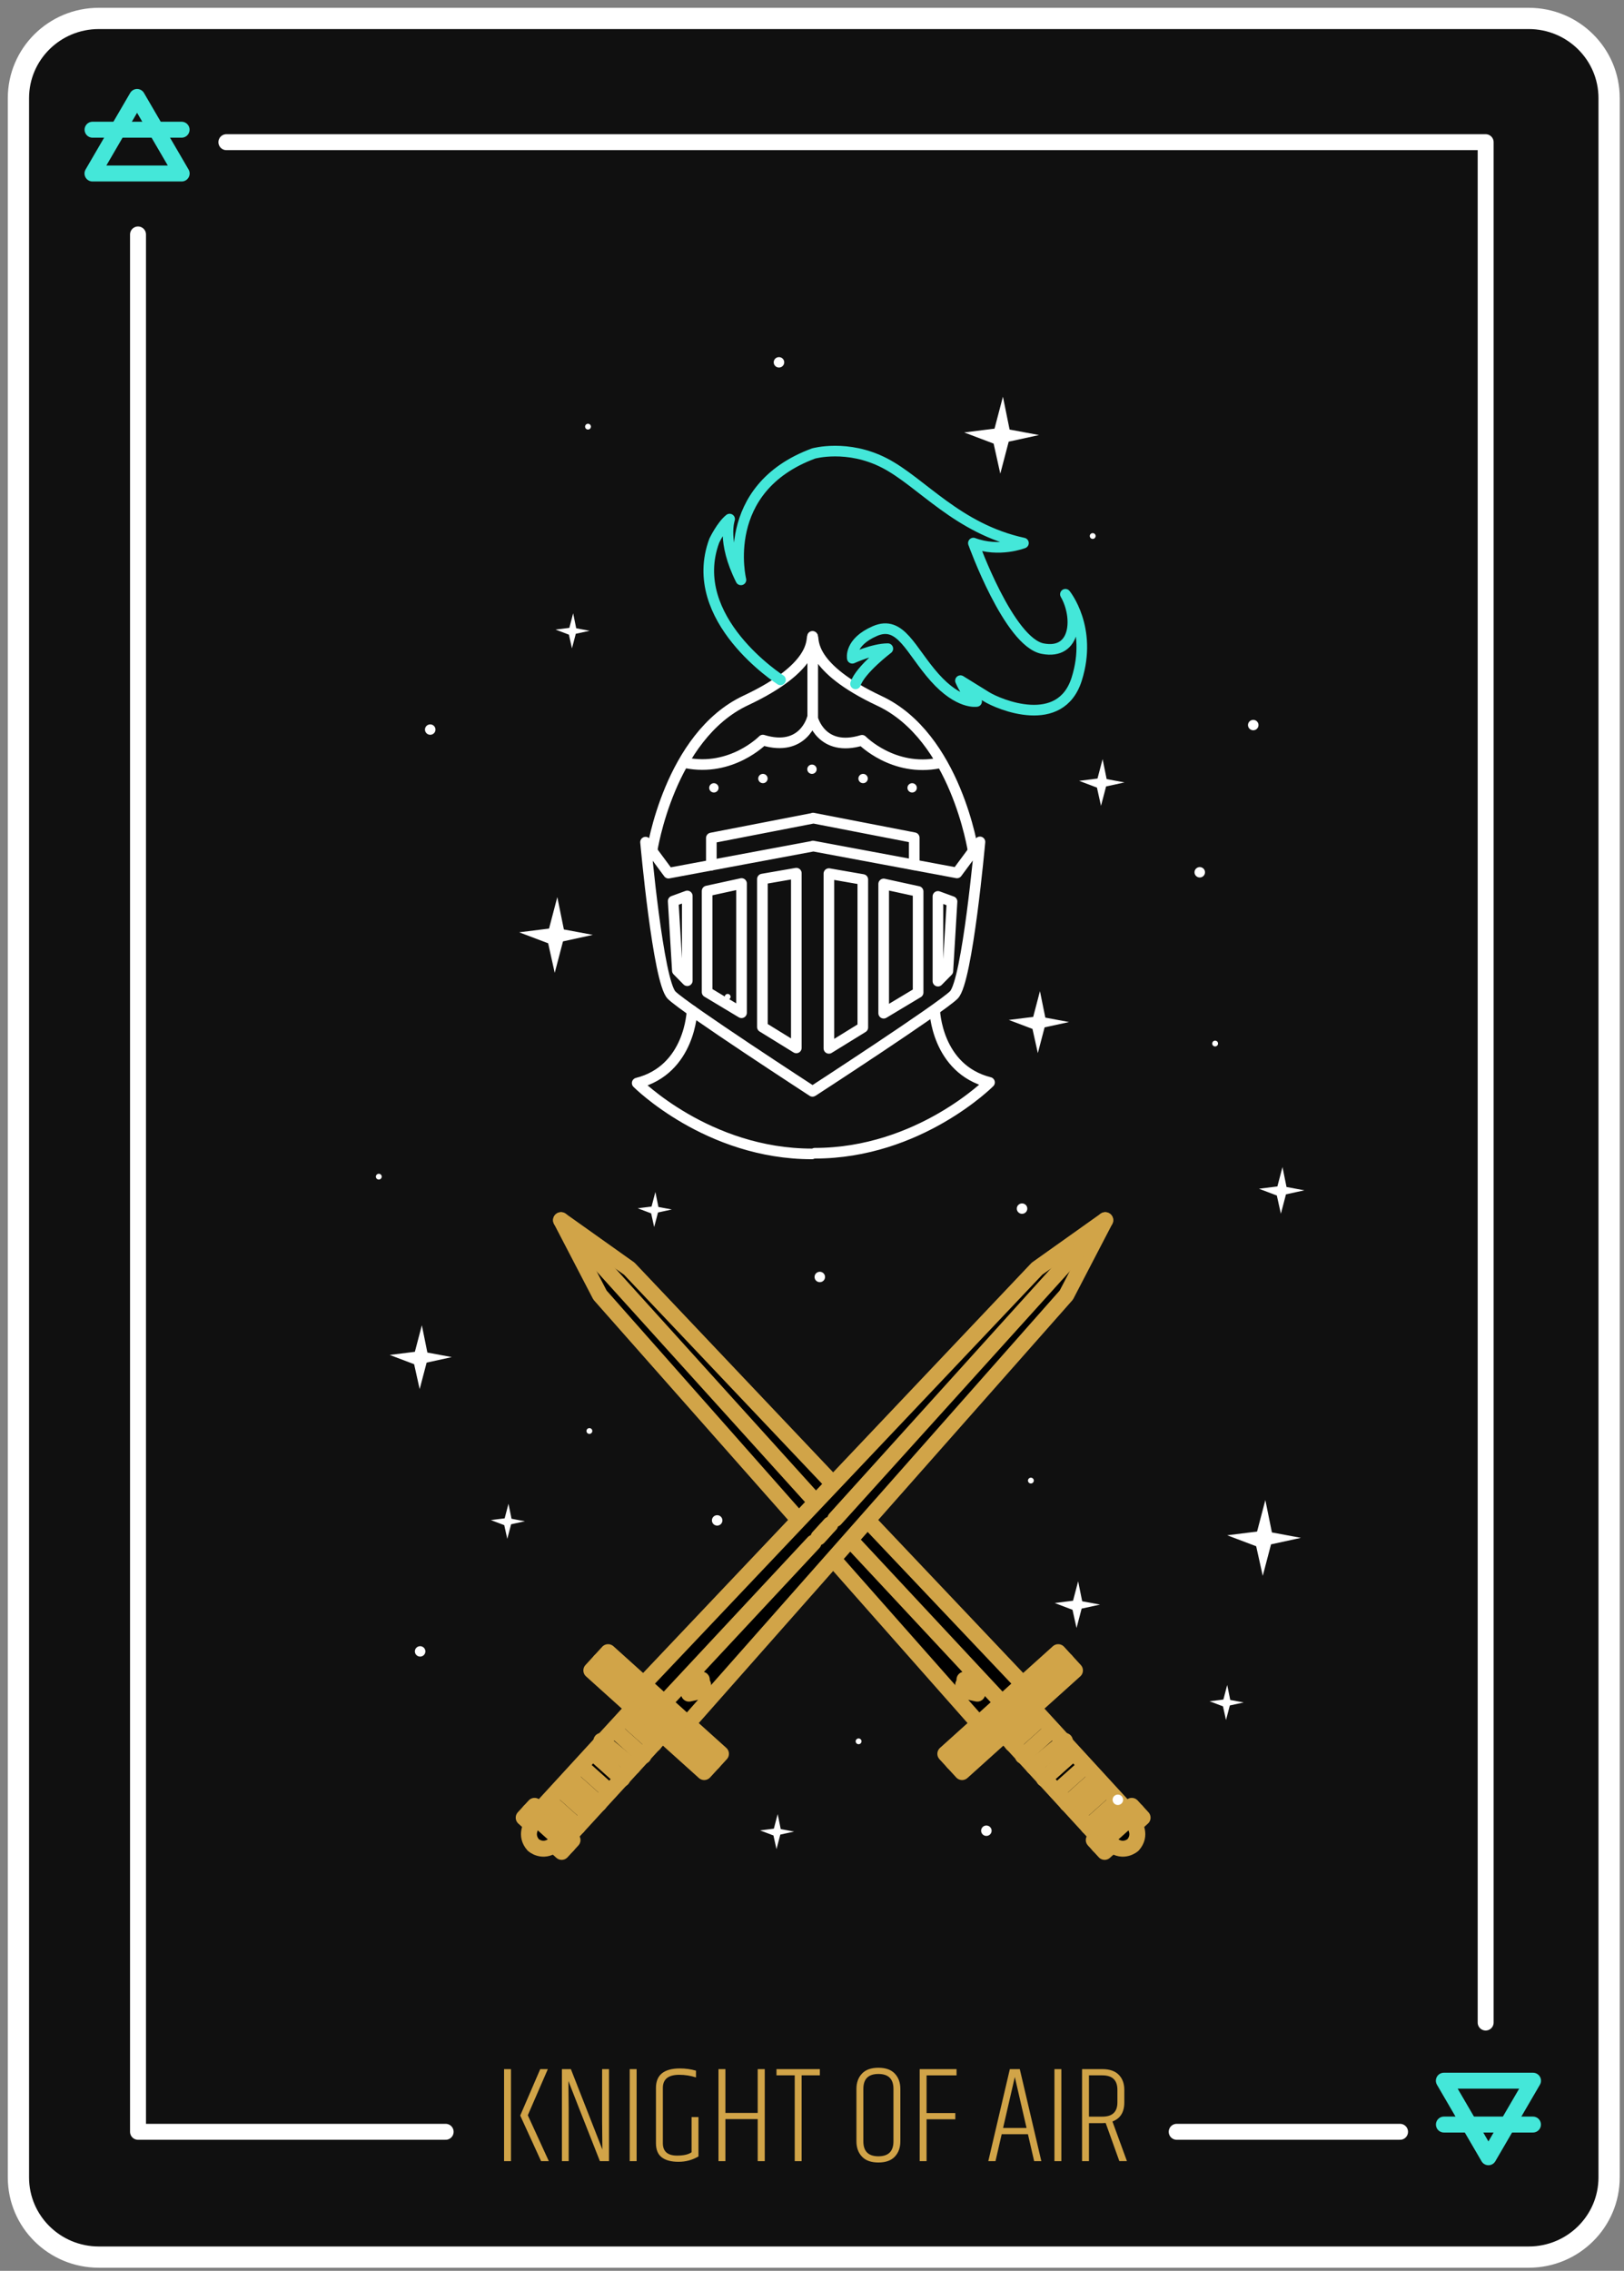 <svg xmlns="http://www.w3.org/2000/svg" width="191" height="267" viewBox="0 0 191 267">
    <rect x="0" y="0" width="191" height="267" fill="#808080" stroke="none"/>
    <g fill="none" fill-rule="evenodd">
        <g>
            <g>
                <g>
                    <path fill="#101010" stroke="#FFF" stroke-linecap="round" stroke-linejoin="round" stroke-width="2.5" d="M177.795 263.217H9.62c-5.22 0-9.452-4.192-9.452-9.365V9.365C.17 4.193 4.401 0 9.621 0h168.174c5.22 0 9.452 4.193 9.452 9.365v244.487c0 5.173-4.232 9.365-9.452 9.365z" transform="translate(-1067 -987) translate(1069 989) translate(0 .167)"/>
                    <path stroke="#FFF" stroke-linecap="round" stroke-linejoin="round" stroke-width="1.25" d="M93.558 126.151s-14.972-9.727-16.567-11.307c-1.596-1.58-3.068-17.994-3.068-17.994l2.7 3.647 16.935-3.161M93.616 126.122s14.972-9.727 16.567-11.307c1.596-1.58 3.068-17.994 3.068-17.994l-2.7 3.647-16.935-3.161" transform="translate(-1067 -987) translate(1069 989) translate(0 .167)"/>
                    <path stroke="#FFF" stroke-linecap="round" stroke-linejoin="round" stroke-width="1.25" d="M81.163 102.595L85.213 101.713 85.213 116.911 81.163 114.482zM87.667 101.19L91.656 100.499 91.656 121.044 87.667 118.585zM77.175 103.782L78.831 103.176 78.831 113.142 77.666 111.958zM105.98 102.648L101.931 101.766 101.931 116.964 105.98 114.535zM99.476 101.243L95.488 100.551 95.488 121.097 99.476 118.638zM109.969 103.835L108.312 103.229 108.312 113.195 109.478 112.011zM81.661 99.556L81.661 96.363 93.558 94.053M105.523 99.524L105.523 96.331 93.627 94.021M74.684 97.878s2.035-13.47 11.02-17.685c8.34-3.913 7.677-7.144 7.854-7.538" transform="translate(-1067 -987) translate(1069 989) translate(0 .167)"/>
                    <path stroke="#FFF" stroke-linecap="round" stroke-linejoin="round" stroke-width="1.25" d="M112.46 97.93s-2.035-13.47-11.02-17.684c-8.34-3.913-7.677-7.145-7.854-7.538v9.612s1.015 4.013 5.8 2.554c0 0 3.682 3.769 9.082 2.675M93.522 82.298s-1.015 4.012-5.8 2.553c0 0-3.682 3.77-9.082 2.675" transform="translate(-1067 -987) translate(1069 989) translate(0 .167)"/>
                    <path fill="#FFF" d="M92.944 88.278c0 .302.247.547.552.547.305 0 .553-.245.553-.547 0-.302-.248-.547-.553-.547-.305 0-.552.245-.552.547M87.176 89.372c0 .302.247.547.553.547.304 0 .552-.245.552-.547 0-.302-.248-.547-.552-.547-.306 0-.553.245-.553.547M81.408 90.467c0 .302.248.547.553.547.305 0 .552-.245.552-.547 0-.303-.247-.548-.552-.548-.305 0-.553.245-.553.548M100.062 89.372c0 .302-.247.547-.553.547-.304 0-.552-.245-.552-.547 0-.302.248-.547.552-.547.306 0 .553.245.553.547M105.83 90.467c0 .302-.248.547-.553.547-.305 0-.552-.245-.552-.547 0-.303.247-.548.552-.548.305 0 .553.245.553.548" transform="translate(-1067 -987) translate(1069 989) translate(0 .167)"/>
                    <path stroke="#FFF" stroke-linecap="round" stroke-linejoin="round" stroke-width="1.25" d="M79.389 116.671s-.19 6.927-6.448 8.507c0 0 8.283 8.329 20.555 8.329M107.93 116.593s.19 6.927 6.449 8.508c0 0-8.284 8.328-20.555 8.328" transform="translate(-1067 -987) translate(1069 989) translate(0 .167)"/>
                    <path stroke="#44E7D9" stroke-linecap="round" stroke-linejoin="round" stroke-width="1.25" d="M89.792 77.77s-11.202-7.148-7.785-16.365c0 0 .855-1.787 1.804-2.54 0 0-.95 2.634 1.33 7.148 0 0-2.659-10.722 8.543-14.86 0 0 3.987-1.129 8.354 1.129 4.367 2.257 8.544 7.712 16.329 9.405 0 0-2.848 1.128-5.886 0 0 0 4.177 11.663 8.164 12.415 3.987.752 4.177-3.762 2.658-6.396 0 0 3.228 3.95 1.33 9.97-1.9 6.02-9.114 3.01-10.633 2.069l-3.038-1.881s.76 1.881 1.899 2.446c0 0-2.089.376-4.937-2.822-2.848-3.198-3.987-6.772-7.025-5.455-3.038 1.317-2.658 3.197-2.658 3.197s2.468-1.128 4.177-1.128c0 0-3.228 2.445-3.797 4.138" transform="translate(-1067 -987) translate(1069 989) translate(0 .167)"/>
                </g>
                <path fill="#D1A448" fill-rule="nonzero" d="M58.096 252.099v-10.816h-.812V252.1h.812zm4.45 0l-2.47-5.392 2.355-5.424h-.893l-2.354 5.457 2.452 5.359h.91zm2.338 0v-6.139l-.031-3.138-.001-.09v-.052c.4 1.04 1.634 4.179 3.702 9.419h1.072v-10.816h-.812v6.171l.032 3.28c-.13-.346-1.364-3.496-3.703-9.45h-1.055v10.815h.796zm7.99 0v-10.816h-.813V252.1h.812zm4.928.081c.85 0 1.632-.211 2.347-.633v-4.628h-.812v4.14c-.368.26-.937.39-1.705.39-1.116 0-1.673-.487-1.673-1.461v-6.496c0-1.029.644-1.543 1.932-1.543.672 0 1.327.103 1.965.309v-.796c-.606-.173-1.234-.26-1.883-.26-1.884 0-2.826.763-2.826 2.29v6.496c0 .768.23 1.326.69 1.672.46.347 1.115.52 1.965.52zm5.513-.081v-4.937h3.8v4.937h.829v-10.816h-.829v5.148h-3.8v-5.148h-.812V252.1h.812zm8.965 0v-10.085h2.143v-.73h-5.099v.73h2.144V252.1h.812zm9.029.162c.855 0 1.5-.23 1.932-.69.433-.46.65-1.058.65-1.794v-6.171c0-.737-.217-1.335-.65-1.795-.433-.46-1.077-.69-1.932-.69-.856 0-1.5.23-1.933.69-.433.46-.65 1.058-.65 1.795v6.17c0 .737.217 1.335.65 1.795.433.46 1.077.69 1.933.69zm0-.73c-1.18 0-1.77-.585-1.77-1.754v-6.171c0-1.17.59-1.754 1.77-1.754 1.18 0 1.77.584 1.77 1.754v6.17c0 1.17-.59 1.755-1.77 1.755zm5.667.568v-4.92h3.378v-.731h-3.378v-4.434h3.524v-.73h-4.336v10.815h.812zm8.104 0l.73-3.167h3.086l.73 3.167h.845l-2.533-10.816h-1.17l-2.533 10.816h.845zm3.654-3.898h-2.761l1.38-5.992 1.38 5.992zm4.092 3.898v-10.816h-.812V252.1h.812zm3.248 0v-4.466h1.575c.173 0 .303-.005.39-.016l1.608 4.482h.893l-1.705-4.66c.93-.347 1.396-1.094 1.396-2.242v-1.478c0-.736-.216-1.326-.65-1.77-.432-.444-1.077-.666-1.932-.666h-2.387V252.1h.812zm1.575-5.23h-1.575v-4.855h1.575c1.18 0 1.77.569 1.77 1.705v1.478c0 1.115-.59 1.673-1.77 1.673z" transform="translate(-1067 -987) translate(1069 989)"/>
                <g>
                    <path stroke="#FFF" stroke-linecap="round" stroke-linejoin="round" stroke-width="1.875" d="M15.841 5.512L163.945 5.512 163.945 226.602M153.877 239.447L127.608 239.447M5.448 16.362L5.448 239.447 41.629 239.447" transform="translate(-1067 -987) translate(1069 989) translate(8.784 9.205)"/>
                    <path fill="#000" d="M118.244 204.678L107.225 192.665 110.671 189.562 121.69 201.575z" transform="translate(-1067 -987) translate(1069 989) translate(8.784 9.205)"/>
                    <path stroke="#D1A448" stroke-linecap="round" stroke-linejoin="round" stroke-width="1.875" d="M118.244 204.678L107.225 192.665 110.671 189.562 121.69 201.575z" transform="translate(-1067 -987) translate(1069 989) translate(8.784 9.205)"/>
                    <path fill="#000" d="M123.598 202.512L122.96 201.817 122.322 201.122 117.855 205.143 119.131 206.535z" transform="translate(-1067 -987) translate(1069 989) translate(8.784 9.205)"/>
                    <path stroke="#D1A448" stroke-linecap="round" stroke-linejoin="round" stroke-width="1.875" d="M123.598 202.512L122.96 201.817 122.322 201.122 117.855 205.143 119.131 206.535z" transform="translate(-1067 -987) translate(1069 989) translate(8.784 9.205)"/>
                    <g>
                        <path fill="#000" d="M0.191 4.28L4.659 0.258" transform="translate(-1067 -987) translate(1069 989) translate(8.784 9.205) translate(118.243 201.495)"/>
                        <path stroke="#D1A448" stroke-linecap="round" stroke-linejoin="round" stroke-width="1.875" d="M0.191 4.28L4.659 0.258" transform="translate(-1067 -987) translate(1069 989) translate(8.784 9.205) translate(118.243 201.495)"/>
                    </g>
                    <g>
                        <path fill="#000" d="M2.72.194s.846 1.201-.186 2.362c0 0-1.102.992-2.419-.016" transform="translate(-1067 -987) translate(1069 989) translate(8.784 9.205) translate(119.932 203.169)"/>
                        <path stroke="#D1A448" stroke-linecap="round" stroke-linejoin="round" stroke-width="1.875" d="M2.72.194s.846 1.201-.186 2.362c0 0-1.102.992-2.419-.016" transform="translate(-1067 -987) translate(1069 989) translate(8.784 9.205) translate(119.932 203.169)"/>
                    </g>
                    <g>
                        <path fill="#000" d="M54.433 54.596L8.159 5.753 0.132 0.05 4.713 8.856 49.258 59.255" transform="translate(-1067 -987) translate(1069 989) translate(8.784 9.205) translate(55.068 132.21)"/>
                        <path stroke="#D1A448" stroke-linecap="round" stroke-linejoin="round" stroke-width="1.875" d="M54.433 54.596L8.159 5.753 0.132 0.05 4.713 8.856 49.258 59.255" transform="translate(-1067 -987) translate(1069 989) translate(8.784 9.205) translate(55.068 132.21)"/>
                    </g>
                    <g>
                        <path fill="#000" d="M17.877 18.966L0.319 0.141" transform="translate(-1067 -987) translate(1069 989) translate(8.784 9.205) translate(89.19 170.033)"/>
                        <path stroke="#D1A448" stroke-linecap="round" stroke-linejoin="round" stroke-width="1.875" d="M17.877 18.966L0.319 0.141" transform="translate(-1067 -987) translate(1069 989) translate(8.784 9.205) translate(89.19 170.033)"/>
                    </g>
                    <g>
                        <path fill="#000" d="M1.091 1.194L0.163 0.173" transform="translate(-1067 -987) translate(1069 989) translate(8.784 9.205) translate(87.838 168.359)"/>
                        <path stroke="#D1A448" stroke-linecap="round" stroke-linejoin="round" stroke-width="1.875" d="M1.091 1.194L0.163 0.173" transform="translate(-1067 -987) translate(1069 989) translate(8.784 9.205) translate(87.838 168.359)"/>
                    </g>
                    <g>
                        <path fill="#000" d="M0.374 0.338L0.607 0.593" transform="translate(-1067 -987) translate(1069 989) translate(8.784 9.205) translate(87.162 167.69)"/>
                        <path stroke="#D1A448" stroke-linecap="round" stroke-linejoin="round" stroke-width="1.875" d="M0.374 0.338L0.607 0.593" transform="translate(-1067 -987) translate(1069 989) translate(8.784 9.205) translate(87.162 167.69)"/>
                    </g>
                    <g>
                        <path fill="#000" d="M31.889 35.182L0.132 0.051" transform="translate(-1067 -987) translate(1069 989) translate(8.784 9.205) translate(55.068 132.21)"/>
                        <path stroke="#D1A448" stroke-linecap="round" stroke-linejoin="round" stroke-width="1.875" d="M31.889 35.182L0.132 0.051" transform="translate(-1067 -987) translate(1069 989) translate(8.784 9.205) translate(55.068 132.21)"/>
                    </g>
                    <g>
                        <path fill="#000" d="M1.827 0.435L0.134 0.11" transform="translate(-1067 -987) translate(1069 989) translate(8.784 9.205) translate(102.365 186.768)"/>
                        <path stroke="#D1A448" stroke-linecap="round" stroke-linejoin="round" stroke-width="1.875" d="M1.827 0.435L0.134 0.11" transform="translate(-1067 -987) translate(1069 989) translate(8.784 9.205) translate(102.365 186.768)"/>
                    </g>
                    <g>
                        <path fill="#000" d="M1.454 0.49L0.004 0.177" transform="translate(-1067 -987) translate(1069 989) translate(8.784 9.205) translate(102.703 187.437)"/>
                        <path stroke="#D1A448" stroke-linecap="round" stroke-linejoin="round" stroke-width="1.875" d="M1.454 0.49L0.004 0.177" transform="translate(-1067 -987) translate(1069 989) translate(8.784 9.205) translate(102.703 187.437)"/>
                    </g>
                    <g>
                        <path fill="#000" d="M1.131 0.345L0.284 0.182" transform="translate(-1067 -987) translate(1069 989) translate(8.784 9.205) translate(102.365 186.099)"/>
                        <path stroke="#D1A448" stroke-linecap="round" stroke-linejoin="round" stroke-width="1.875" d="M1.131 0.345L0.284 0.182" transform="translate(-1067 -987) translate(1069 989) translate(8.784 9.205) translate(102.365 186.099)"/>
                    </g>
                    <path fill="#000" d="M115.643 185.201L102.369 197.152 100.397 195.003 113.671 183.051z" transform="translate(-1067 -987) translate(1069 989) translate(8.784 9.205)"/>
                    <path stroke="#D1A448" stroke-linecap="round" stroke-linejoin="round" stroke-width="1.875" d="M115.643 185.201L102.369 197.152 100.397 195.003 113.671 183.051z" transform="translate(-1067 -987) translate(1069 989) translate(8.784 9.205)"/>
                    <g>
                        <path fill="#000" d="M13.585 0.307L0.311 12.259" transform="translate(-1067 -987) translate(1069 989) translate(8.784 9.205) translate(101.014 183.756)"/>
                        <path stroke="#D1A448" stroke-linecap="round" stroke-linejoin="round" stroke-width="1.875" d="M13.585 0.307L0.311 12.259" transform="translate(-1067 -987) translate(1069 989) translate(8.784 9.205) translate(101.014 183.756)"/>
                    </g>
                    <g>
                        <path fill="#000" d="M3.722 0.041L0.33 3.074" transform="translate(-1067 -987) translate(1069 989) translate(8.784 9.205) translate(116.892 200.491)"/>
                        <path stroke="#D1A448" stroke-linecap="round" stroke-linejoin="round" stroke-width="1.875" d="M3.722 0.041L0.33 3.074" transform="translate(-1067 -987) translate(1069 989) translate(8.784 9.205) translate(116.892 200.491)"/>
                    </g>
                    <g>
                        <path fill="#000" d="M3.496 0.3L0.104 3.332" transform="translate(-1067 -987) translate(1069 989) translate(8.784 9.205) translate(115.878 198.818)"/>
                        <path stroke="#D1A448" stroke-linecap="round" stroke-linejoin="round" stroke-width="1.875" d="M3.496 0.3L0.104 3.332" transform="translate(-1067 -987) translate(1069 989) translate(8.784 9.205) translate(115.878 198.818)"/>
                    </g>
                    <g>
                        <path fill="#000" d="M3.597 0.029L0.206 3.061" transform="translate(-1067 -987) translate(1069 989) translate(8.784 9.205) translate(114.527 197.813)"/>
                        <path stroke="#D1A448" stroke-linecap="round" stroke-linejoin="round" stroke-width="1.875" d="M3.597 0.029L0.206 3.061" transform="translate(-1067 -987) translate(1069 989) translate(8.784 9.205) translate(114.527 197.813)"/>
                    </g>
                    <g>
                        <path fill="#000" d="M3.709 0.287L0.317 3.32" transform="translate(-1067 -987) translate(1069 989) translate(8.784 9.205) translate(113.176 196.14)"/>
                        <path stroke="#D1A448" stroke-linecap="round" stroke-linejoin="round" stroke-width="1.875" d="M3.709 0.287L0.317 3.32" transform="translate(-1067 -987) translate(1069 989) translate(8.784 9.205) translate(113.176 196.14)"/>
                    </g>
                    <g>
                        <path fill="#000" d="M3.571 0.115L0.179 3.147" transform="translate(-1067 -987) translate(1069 989) translate(8.784 9.205) translate(111.824 194.801)"/>
                        <path stroke="#D1A448" stroke-linecap="round" stroke-linejoin="round" stroke-width="1.875" d="M3.571 0.115L0.179 3.147" transform="translate(-1067 -987) translate(1069 989) translate(8.784 9.205) translate(111.824 194.801)"/>
                    </g>
                    <g>
                        <path fill="#000" d="M3.988 0.018L0.292 3.071" transform="translate(-1067 -987) translate(1069 989) translate(8.784 9.205) translate(110.473 193.462)"/>
                        <path stroke="#D1A448" stroke-linecap="round" stroke-linejoin="round" stroke-width="1.875" d="M3.988 0.018L0.292 3.071" transform="translate(-1067 -987) translate(1069 989) translate(8.784 9.205) translate(110.473 193.462)"/>
                    </g>
                    <g>
                        <path fill="#000" d="M3.447 0.102L0.055 3.134" transform="translate(-1067 -987) translate(1069 989) translate(8.784 9.205) translate(109.46 192.123)"/>
                        <path stroke="#D1A448" stroke-linecap="round" stroke-linejoin="round" stroke-width="1.875" d="M3.447 0.102L0.055 3.134" transform="translate(-1067 -987) translate(1069 989) translate(8.784 9.205) translate(109.46 192.123)"/>
                    </g>
                    <g>
                        <path fill="#000" d="M3.559 0.026L0.167 3.058" transform="translate(-1067 -987) translate(1069 989) translate(8.784 9.205) translate(108.108 190.785)"/>
                        <path stroke="#D1A448" stroke-linecap="round" stroke-linejoin="round" stroke-width="1.875" d="M3.559 0.026L0.167 3.058" transform="translate(-1067 -987) translate(1069 989) translate(8.784 9.205) translate(108.108 190.785)"/>
                    </g>
                    <path fill="#000" d="M56.162 204.678L67.181 192.665 63.735 189.562 52.716 201.575z" transform="translate(-1067 -987) translate(1069 989) translate(8.784 9.205)"/>
                    <path stroke="#D1A448" stroke-linecap="round" stroke-linejoin="round" stroke-width="1.875" d="M56.162 204.678L67.181 192.665 63.735 189.562 52.716 201.575z" transform="translate(-1067 -987) translate(1069 989) translate(8.784 9.205)"/>
                    <path fill="#000" d="M50.808 202.512L51.445 201.817 52.083 201.122 56.551 205.143 55.275 206.535z" transform="translate(-1067 -987) translate(1069 989) translate(8.784 9.205)"/>
                    <path stroke="#D1A448" stroke-linecap="round" stroke-linejoin="round" stroke-width="1.875" d="M50.808 202.512L51.445 201.817 52.083 201.122 56.551 205.143 55.275 206.535z" transform="translate(-1067 -987) translate(1069 989) translate(8.784 9.205)"/>
                    <g>
                        <path fill="#000" d="M4.62 4.28L0.152 0.258" transform="translate(-1067 -987) translate(1069 989) translate(8.784 9.205) translate(51.351 201.495)"/>
                        <path stroke="#D1A448" stroke-linecap="round" stroke-linejoin="round" stroke-width="1.875" d="M4.62 4.28L0.152 0.258" transform="translate(-1067 -987) translate(1069 989) translate(8.784 9.205) translate(51.351 201.495)"/>
                    </g>
                    <g>
                        <path fill="#000" d="M.401.194s-.846 1.201.187 2.362c0 0 1.101.992 2.419-.016" transform="translate(-1067 -987) translate(1069 989) translate(8.784 9.205) translate(51.351 203.169)"/>
                        <path stroke="#D1A448" stroke-linecap="round" stroke-linejoin="round" stroke-width="1.875" d="M.401.194s-.846 1.201.187 2.362c0 0 1.101.992 2.419-.016" transform="translate(-1067 -987) translate(1069 989) translate(8.784 9.205) translate(51.351 203.169)"/>
                    </g>
                    <g>
                        <path fill="#000" d="M0.04 54.596L46.314 5.753 54.341 0.05 49.761 8.856 5.215 59.255" transform="translate(-1067 -987) translate(1069 989) translate(8.784 9.205) translate(64.865 132.21)"/>
                        <path stroke="#D1A448" stroke-linecap="round" stroke-linejoin="round" stroke-width="1.875" d="M0.04 54.596L46.314 5.753 54.341 0.05 49.761 8.856 5.215 59.255" transform="translate(-1067 -987) translate(1069 989) translate(8.784 9.205) translate(64.865 132.21)"/>
                    </g>
                    <g>
                        <path fill="#000" d="M0.11 18.966L17.668 0.141" transform="translate(-1067 -987) translate(1069 989) translate(8.784 9.205) translate(67.23 170.033)"/>
                        <path stroke="#D1A448" stroke-linecap="round" stroke-linejoin="round" stroke-width="1.875" d="M0.11 18.966L17.668 0.141" transform="translate(-1067 -987) translate(1069 989) translate(8.784 9.205) translate(67.23 170.033)"/>
                    </g>
                    <g>
                        <path fill="#000" d="M0.004 1.194L0.932 0.173" transform="translate(-1067 -987) translate(1069 989) translate(8.784 9.205) translate(85.473 168.359)"/>
                        <path stroke="#D1A448" stroke-linecap="round" stroke-linejoin="round" stroke-width="1.875" d="M0.004 1.194L0.932 0.173" transform="translate(-1067 -987) translate(1069 989) translate(8.784 9.205) translate(85.473 168.359)"/>
                    </g>
                    <g>
                        <path fill="#000" d="M0.382 0.338L0.15 0.593" transform="translate(-1067 -987) translate(1069 989) translate(8.784 9.205) translate(86.486 167.69)"/>
                        <path stroke="#D1A448" stroke-linecap="round" stroke-linejoin="round" stroke-width="1.875" d="M0.382 0.338L0.15 0.593" transform="translate(-1067 -987) translate(1069 989) translate(8.784 9.205) translate(86.486 167.69)"/>
                    </g>
                    <g>
                        <path fill="#000" d="M0.287 35.182L32.044 0.051" transform="translate(-1067 -987) translate(1069 989) translate(8.784 9.205) translate(87.162 132.21)"/>
                        <path stroke="#D1A448" stroke-linecap="round" stroke-linejoin="round" stroke-width="1.875" d="M0.287 35.182L32.044 0.051" transform="translate(-1067 -987) translate(1069 989) translate(8.784 9.205) translate(87.162 132.21)"/>
                    </g>
                    <g>
                        <path fill="#000" d="M0.281 0.435L1.975 0.11" transform="translate(-1067 -987) translate(1069 989) translate(8.784 9.205) translate(69.932 186.768)"/>
                        <path stroke="#D1A448" stroke-linecap="round" stroke-linejoin="round" stroke-width="1.875" d="M0.281 0.435L1.975 0.11" transform="translate(-1067 -987) translate(1069 989) translate(8.784 9.205) translate(69.932 186.768)"/>
                    </g>
                    <g>
                        <path fill="#000" d="M0.316 0.49L1.766 0.177" transform="translate(-1067 -987) translate(1069 989) translate(8.784 9.205) translate(69.932 187.437)"/>
                        <path stroke="#D1A448" stroke-linecap="round" stroke-linejoin="round" stroke-width="1.875" d="M0.316 0.49L1.766 0.177" transform="translate(-1067 -987) translate(1069 989) translate(8.784 9.205) translate(69.932 187.437)"/>
                    </g>
                    <g>
                        <path fill="#000" d="M0.301 0.345L1.148 0.182" transform="translate(-1067 -987) translate(1069 989) translate(8.784 9.205) translate(70.608 186.099)"/>
                        <path stroke="#D1A448" stroke-linecap="round" stroke-linejoin="round" stroke-width="1.875" d="M0.301 0.345L1.148 0.182" transform="translate(-1067 -987) translate(1069 989) translate(8.784 9.205) translate(70.608 186.099)"/>
                    </g>
                    <path fill="#000" d="M58.763 185.201L72.037 197.152 74.009 195.003 60.734 183.051z" transform="translate(-1067 -987) translate(1069 989) translate(8.784 9.205)"/>
                    <path stroke="#D1A448" stroke-linecap="round" stroke-linejoin="round" stroke-width="1.875" d="M58.763 185.201L72.037 197.152 74.009 195.003 60.734 183.051z" transform="translate(-1067 -987) translate(1069 989) translate(8.784 9.205)"/>
                    <g>
                        <path fill="#000" d="M0.009 0.307L13.283 12.259" transform="translate(-1067 -987) translate(1069 989) translate(8.784 9.205) translate(59.797 183.756)"/>
                        <path stroke="#D1A448" stroke-linecap="round" stroke-linejoin="round" stroke-width="1.875" d="M0.009 0.307L13.283 12.259" transform="translate(-1067 -987) translate(1069 989) translate(8.784 9.205) translate(59.797 183.756)"/>
                    </g>
                    <g>
                        <path fill="#000" d="M0.076 0.041L3.467 3.074" transform="translate(-1067 -987) translate(1069 989) translate(8.784 9.205) translate(53.716 200.491)"/>
                        <path stroke="#D1A448" stroke-linecap="round" stroke-linejoin="round" stroke-width="1.875" d="M0.076 0.041L3.467 3.074" transform="translate(-1067 -987) translate(1069 989) translate(8.784 9.205) translate(53.716 200.491)"/>
                    </g>
                    <g>
                        <path fill="#000" d="M0.301 0.3L3.693 3.332" transform="translate(-1067 -987) translate(1069 989) translate(8.784 9.205) translate(54.73 198.818)"/>
                        <path stroke="#D1A448" stroke-linecap="round" stroke-linejoin="round" stroke-width="1.875" d="M0.301 0.3L3.693 3.332" transform="translate(-1067 -987) translate(1069 989) translate(8.784 9.205) translate(54.73 198.818)"/>
                    </g>
                    <g>
                        <path fill="#000" d="M0.2 0.029L3.592 3.061" transform="translate(-1067 -987) translate(1069 989) translate(8.784 9.205) translate(56.081 197.813)"/>
                        <path stroke="#D1A448" stroke-linecap="round" stroke-linejoin="round" stroke-width="1.875" d="M0.2 0.029L3.592 3.061" transform="translate(-1067 -987) translate(1069 989) translate(8.784 9.205) translate(56.081 197.813)"/>
                    </g>
                    <g>
                        <path fill="#000" d="M0.088 0.287L3.48 3.32" transform="translate(-1067 -987) translate(1069 989) translate(8.784 9.205) translate(57.432 196.14)"/>
                        <path stroke="#D1A448" stroke-linecap="round" stroke-linejoin="round" stroke-width="1.875" d="M0.088 0.287L3.48 3.32" transform="translate(-1067 -987) translate(1069 989) translate(8.784 9.205) translate(57.432 196.14)"/>
                    </g>
                    <g>
                        <path fill="#000" d="M0.226 0.115L3.618 3.147" transform="translate(-1067 -987) translate(1069 989) translate(8.784 9.205) translate(58.784 194.801)"/>
                        <path stroke="#D1A448" stroke-linecap="round" stroke-linejoin="round" stroke-width="1.875" d="M0.226 0.115L3.618 3.147" transform="translate(-1067 -987) translate(1069 989) translate(8.784 9.205) translate(58.784 194.801)"/>
                    </g>
                    <g>
                        <path fill="#000" d="M0.147 0.018L3.843 3.071" transform="translate(-1067 -987) translate(1069 989) translate(8.784 9.205) translate(59.797 193.462)"/>
                        <path stroke="#D1A448" stroke-linecap="round" stroke-linejoin="round" stroke-width="1.875" d="M0.147 0.018L3.843 3.071" transform="translate(-1067 -987) translate(1069 989) translate(8.784 9.205) translate(59.797 193.462)"/>
                    </g>
                    <g>
                        <path fill="#000" d="M0.013 0.102L3.404 3.134" transform="translate(-1067 -987) translate(1069 989) translate(8.784 9.205) translate(61.486 192.123)"/>
                        <path stroke="#D1A448" stroke-linecap="round" stroke-linejoin="round" stroke-width="1.875" d="M0.013 0.102L3.404 3.134" transform="translate(-1067 -987) translate(1069 989) translate(8.784 9.205) translate(61.486 192.123)"/>
                    </g>
                    <g>
                        <path fill="#000" d="M0.238 0.026L3.63 3.058" transform="translate(-1067 -987) translate(1069 989) translate(8.784 9.205) translate(62.5 190.785)"/>
                        <path stroke="#D1A448" stroke-linecap="round" stroke-linejoin="round" stroke-width="1.875" d="M0.238 0.026L3.63 3.058" transform="translate(-1067 -987) translate(1069 989) translate(8.784 9.205) translate(62.5 190.785)"/>
                    </g>
                    <path fill="#FFF" d="M66.154 133.069L65.797 131.459 64.221 130.862 65.845 130.66 66.295 128.947 66.652 130.707 68.229 131.002 66.604 131.356zM111.277 112.616L110.646 109.772 107.86 108.718 110.731 108.359 111.526 105.332 112.157 108.443 114.943 108.964 112.072 109.589zM139.861 131.504L139.385 129.359 137.285 128.565 139.449 128.294 140.049 126.012 140.525 128.358 142.625 128.75 140.461 129.222zM74.481 106.129c-.073-.173.008-.372.183-.445.175-.073.376.008.45.181.073.173-.009.373-.184.446-.174.072-.375-.009-.449-.182M136.042 74.285c-.133-.312.015-.67.33-.802.314-.13.676.016.809.327.132.312-.016.67-.33.802-.315.13-.677-.016-.81-.327M85.064 139.175c-.133-.311.015-.67.33-.801.314-.131.676.015.808.327.133.312-.015.67-.33.801-.314.131-.676-.015-.808-.327M131.812 111.624c-.074-.173.008-.372.183-.445.175-.073.376.008.45.182.073.173-.01.372-.184.445-.175.073-.376-.008-.45-.182M110.037 130.9c0 .339-.277.612-.618.612-.341 0-.617-.273-.617-.612 0-.338.276-.611.617-.611.341 0 .618.273.618.611M137.73 174.079L136.957 170.599 133.55 169.31 137.061 168.871 138.034 165.168 138.806 168.974 142.214 169.611 138.703 170.376zM48.878 169.728L48.521 168.118 46.945 167.521 48.569 167.319 49.019 165.606 49.377 167.366 50.953 167.661 49.328 168.015zM38.573 152.127L37.921 149.194 35.049 148.106 38.009 147.737 38.83 144.615 39.48 147.824 42.353 148.36 39.393 149.006zM115.829 180.213L115.353 178.068 113.253 177.273 115.417 177.003 116.017 174.721 116.492 177.067 118.593 177.459 116.428 177.931zM58.219 157.18c-.074-.173.008-.372.183-.445.175-.072.376.009.45.182.073.173-.009.372-.184.445-.175.073-.375-.008-.449-.182M120.118 200.646c-.133-.312.015-.67.33-.802.314-.13.676.016.808.328.132.311-.015.67-.33.8-.314.132-.676-.014-.808-.326M38.058 183.198c-.132-.312.016-.67.33-.801.315-.131.677.015.81.327.132.311-.016.67-.33.801-.315.131-.677-.015-.81-.327M110.144 163.01c-.074-.173.008-.372.183-.444.175-.073.376.008.45.18.073.174-.009.373-.184.446-.175.073-.376-.008-.449-.181M74.18 167.56c0 .338-.276.612-.617.612-.342 0-.618-.274-.618-.613 0-.338.276-.612.618-.612.34 0 .617.274.617.612M54.458 103.183L53.685 99.704 50.278 98.414 53.789 97.975 54.762 94.273 55.534 98.079 58.943 98.715 55.431 99.48zM56.485 65.026L56.127 63.417 54.551 62.82 56.176 62.617 56.626 60.905 56.983 62.665 58.56 62.96 56.935 63.314zM106.862 44.486L106.077 40.951 102.616 39.641 106.183 39.195 107.171 35.434 107.955 39.301 111.418 39.947 107.85 40.725zM118.705 83.544L118.229 81.4 116.129 80.605 118.293 80.334 118.893 78.052 119.369 80.398 121.47 80.79 119.305 81.262zM58.055 39.09c-.074-.172.008-.372.183-.444.175-.073.376.008.45.181.073.173-.009.373-.184.445-.174.073-.375-.008-.449-.181M129.75 91.594c-.132-.312.016-.67.33-.802.315-.13.677.015.81.327.132.312-.016.67-.33.802-.315.13-.677-.016-.81-.327M39.246 74.815c-.133-.312.015-.67.33-.802.314-.13.676.016.808.327.133.312-.015.67-.33.802-.314.13-.676-.015-.808-.327M117.412 51.95c-.073-.173.009-.372.184-.445.175-.073.376.008.45.181.073.173-.01.373-.184.446-.175.073-.376-.009-.45-.182M81.449 31.396c0 .338-.277.611-.618.611-.341 0-.618-.273-.618-.611 0-.338.277-.613.618-.613.341 0 .618.275.618.613M133.408 191.032L133.051 189.422 131.475 188.826 133.099 188.623 133.549 186.91 133.906 188.67 135.483 188.965 133.858 189.319zM33.45 127.276c-.073-.174.01-.373.184-.446.175-.073.376.009.45.182.073.173-.01.372-.184.445-.175.073-.376-.008-.45-.181M80.539 206.214L80.182 204.604 78.606 204.008 80.23 203.805 80.68 202.092 81.037 203.853 82.614 204.147 80.989 204.501zM89.88 193.667c-.074-.173.008-.372.183-.445.175-.073.376.008.45.181.073.173-.009.373-.184.446-.175.072-.376-.009-.45-.182M105.841 204.046c0 .338-.276.612-.618.612-.34 0-.617-.274-.617-.612 0-.338.276-.612.617-.612.342 0 .618.274.618.612" transform="translate(-1067 -987) translate(1069 989) translate(8.784 9.205)"/>
                    <path stroke="#44E7D9" stroke-linecap="round" stroke-linejoin="round" stroke-width="1.875" d="M5.337 0.194L7.959 4.695 10.582 9.195 5.337 9.195 0.093 9.195 2.714 4.695z" transform="translate(-1067 -987) translate(1069 989) translate(8.784 9.205)"/>
                    <g>
                        <path fill="#000" d="M0.101 0.363L10.574 0.363" transform="translate(-1067 -987) translate(1069 989) translate(8.784 9.205) translate(0 3.682)"/>
                        <path stroke="#44E7D9" stroke-linecap="round" stroke-linejoin="round" stroke-width="1.875" d="M0.101 0.363L10.574 0.363" transform="translate(-1067 -987) translate(1069 989) translate(8.784 9.205) translate(0 3.682)"/>
                    </g>
                    <path stroke="#44E7D9" stroke-linecap="round" stroke-linejoin="round" stroke-width="1.875" d="M164.272 242.44L161.649 237.94 159.027 233.44 164.272 233.44 169.516 233.44 166.894 237.94z" transform="translate(-1067 -987) translate(1069 989) translate(8.784 9.205)"/>
                    <g>
                        <path fill="#000" d="M10.724 0.282L0.251 0.282" transform="translate(-1067 -987) translate(1069 989) translate(8.784 9.205) translate(158.784 238.313)"/>
                        <path stroke="#44E7D9" stroke-linecap="round" stroke-linejoin="round" stroke-width="1.875" d="M10.724 0.282L0.251 0.282" transform="translate(-1067 -987) translate(1069 989) translate(8.784 9.205) translate(158.784 238.313)"/>
                    </g>
                </g>
            </g>
        </g>
    </g>
</svg>